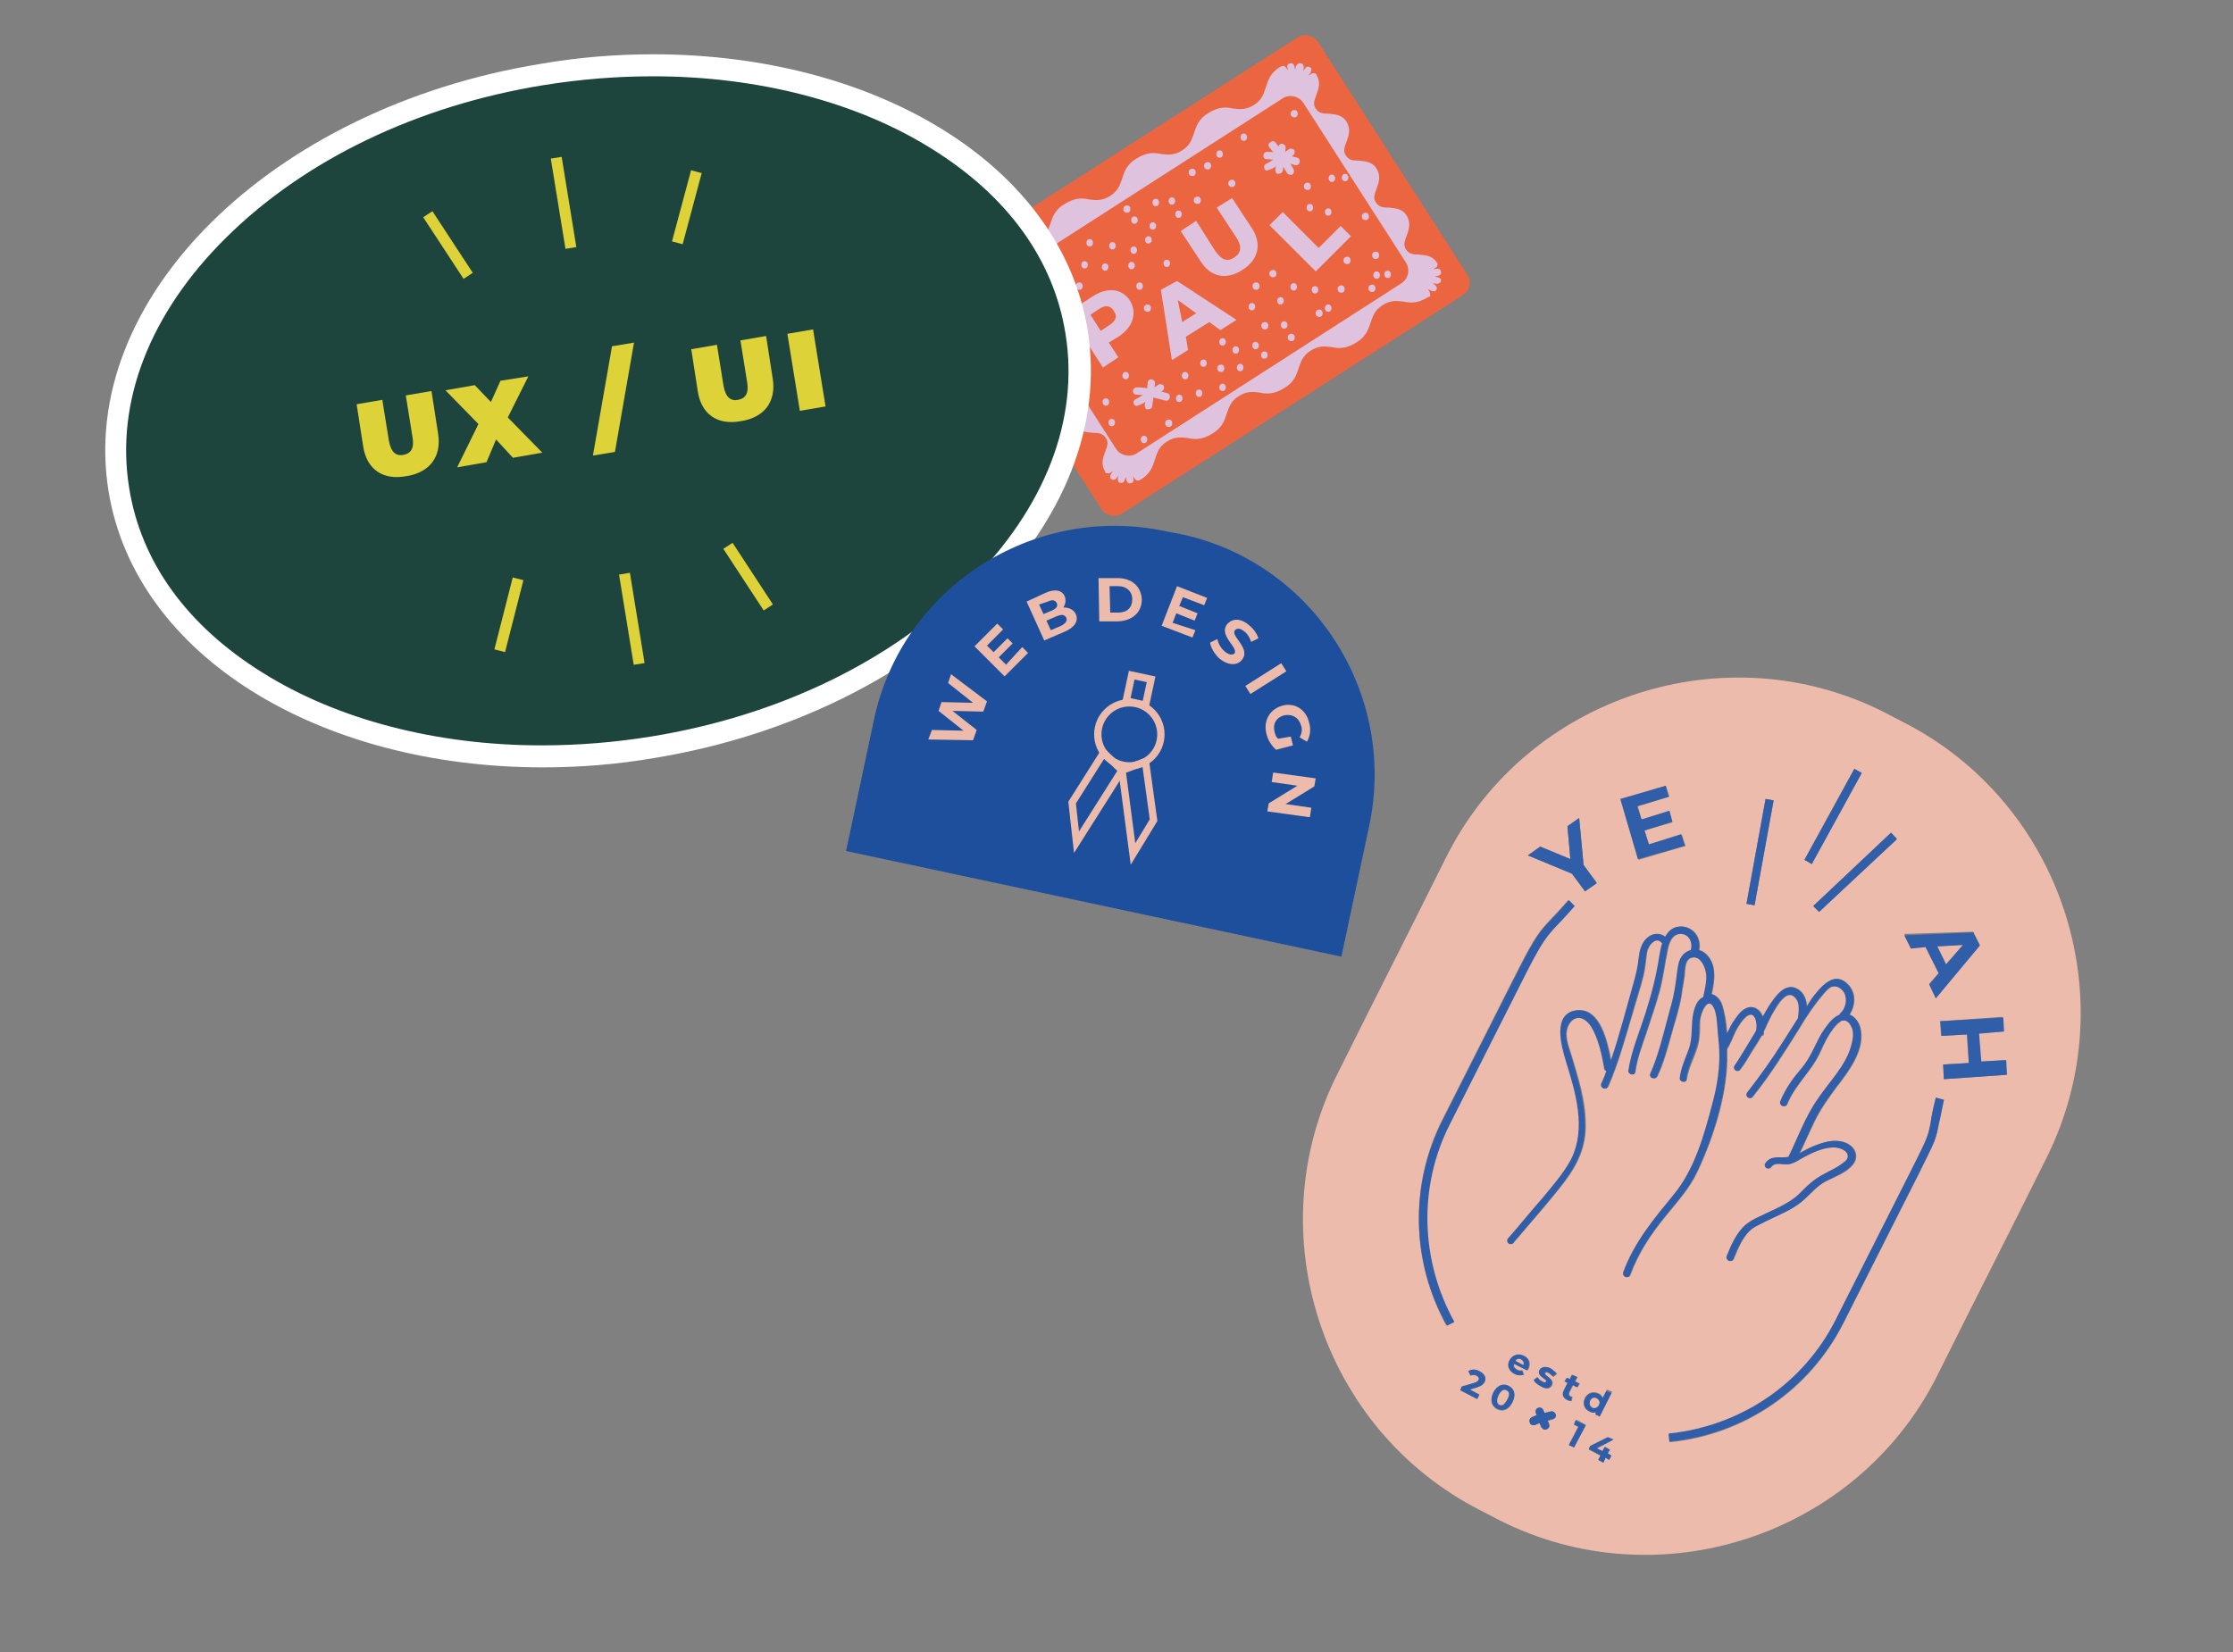<?xml version="1.0" encoding="utf-8"?>
<!-- Generator: Adobe Illustrator 26.1.0, SVG Export Plug-In . SVG Version: 6.00 Build 0)  -->
<svg version="1.1" id="Calque_1" xmlns="http://www.w3.org/2000/svg" xmlns:xlink="http://www.w3.org/1999/xlink" x="0px" y="0px"
	 viewBox="0 0 304.3 225.2" style="enable-background:new 0 0 304.3 225.2;" xml:space="preserve">
<rect x="0" y="0" width="304.3" height="225.2" fill="#808080" stroke="none"/>
<style type="text/css">
	.st0{fill:#EB6541;}
	.st1{fill:#DFC2DE;}
	.st2{fill:#1E453D;}
	.st3{fill:#FFFFFF;}
	.st4{fill:#DED239;}
	.st5{fill:none;stroke:#DED239;stroke-width:1.5;stroke-miterlimit:10;}
	.st6{fill:#1D4F9C;}
	.st7{fill:#ECBBAC;}
	.st8{fill:none;stroke:#ECBBAC;stroke-miterlimit:10;}
	.st9{fill:none;stroke:#ECBBAC;stroke-width:1;stroke-miterlimit:9.999;}
	.st10{fill:#315EA8;}
</style>
<path class="st0" d="M199.4,40.2L152.9,70c-0.9,0.6-2.2,0.3-2.8-0.6l-20.4-31.7c-0.6-0.9-0.3-2.2,0.6-2.8l46.5-29.8
	c0.9-0.6,2.2-0.3,2.8,0.6L200,37.5C200.6,38.4,200.3,39.6,199.4,40.2z"/>
<g>
	<path class="st1" d="M194.6,40.5c-1.4,0.9-2.5,0.8-3.4,0.6c-0.9-0.1-1.7-0.2-2.8,0.5s-1.3,1.5-1.6,2.3c-0.3,0.9-0.6,2-2,2.8
		c-1.4,0.9-2.5,0.8-3.4,0.6c-0.9-0.1-1.7-0.2-2.8,0.5s-1.3,1.5-1.6,2.3c-0.3,0.9-0.6,2-2,2.8c-1.4,0.9-2.5,0.8-3.4,0.6
		c-0.9-0.1-1.7-0.2-2.8,0.5s-1.3,1.5-1.6,2.3c-0.3,0.9-0.6,2-2,2.8c-1.4,0.9-2.5,0.8-3.4,0.6c-0.9-0.1-1.7-0.2-2.8,0.5
		s-1.3,1.5-1.6,2.4s-0.6,2-2,2.8l-0.2,0.1H155c-0.2,0-0.3-0.1-0.6-0.6c0.1,0.6,0.1,0.7,0,0.8l-0.1,0.1l-0.4,0.1l-0.2-0.1
		c-0.1-0.1-0.2-0.2-0.3-0.8c-0.2,0.7-0.3,0.9-0.7,0.8h-0.2l-0.1-0.2c-0.1-0.1-0.1-0.3,0-0.8c-0.3,0.5-0.4,0.6-0.6,0.6h-0.2l-0.3-0.2
		V65c0-0.2,0-0.3,0.4-0.8c-0.5,0.3-0.6,0.4-0.8,0.3h-0.2l-0.1-0.2c-0.6-1-0.3-1.9,0-2.7s0.5-1.3,0.1-1.9s-0.9-0.7-1.8-0.7
		c-0.8-0.1-1.8-0.1-2.4-1.1c-0.6-1-0.3-1.9,0-2.7s0.5-1.3,0.1-1.9c-0.4-0.6-0.9-0.7-1.8-0.7c-0.8-0.1-1.8-0.1-2.4-1.1
		c-0.6-1-0.3-1.9,0-2.7s0.5-1.3,0.1-1.9c-0.4-0.6-0.9-0.7-1.8-0.7c-0.8-0.1-1.8-0.1-2.4-1.1c-0.6-1-0.3-1.9,0-2.7s0.5-1.3,0.1-1.9
		c-0.4-0.6-0.9-0.7-1.8-0.7c-0.8-0.1-1.8-0.1-2.4-1.1l-0.1-0.1v-0.2c0-0.2,0.1-0.3,0.6-0.6c-0.6,0.1-0.7,0.1-0.9,0l-0.1-0.1
		l-0.1-0.4l0.1-0.2c0.1-0.1,0.2-0.2,0.8-0.3c-0.6-0.1-0.7-0.2-0.8-0.3l-0.1-0.1l0.1-0.4l0.2-0.1l0,0c0.2-0.1,0.3-0.1,0.9,0
		c-0.5-0.3-0.5-0.4-0.6-0.6v-0.2l0.2-0.3h0.2c0.2,0,0.3,0,0.8,0.3c-0.3-0.5-0.3-0.6-0.3-0.8v-0.2l0.2-0.1c1.4-0.9,2.5-0.8,3.4-0.6
		c0.9,0.1,1.7,0.2,2.8-0.5s1.3-1.5,1.6-2.3c0.3-0.9,0.6-2,2-2.8c1.4-0.9,2.5-0.8,3.4-0.6c0.9,0.1,1.7,0.2,2.8-0.5s1.3-1.5,1.6-2.3
		c0.3-0.9,0.6-2,2-2.8c1.4-0.9,2.5-0.8,3.4-0.6c0.9,0.1,1.7,0.2,2.8-0.5s1.3-1.5,1.6-2.3c0.3-0.9,0.6-2,2-2.8
		c1.4-0.9,2.5-0.8,3.4-0.6c0.9,0.1,1.7,0.2,2.8-0.5s1.3-1.5,1.6-2.4c0.3-0.9,0.6-2,2-2.8l0.2-0.1h0.2c0.2,0,0.3,0.1,0.6,0.6
		c-0.1-0.6-0.1-0.7,0-0.8l0.1-0.1l0.4-0.1l0.2,0.1c0.1,0.1,0.2,0.2,0.3,0.8c0.1-0.6,0.2-0.7,0.4-0.8l0,0l0.2-0.1l0.4,0.1l0.1,0.2
		c0.1,0.1,0.1,0.3,0,0.8c0.3-0.5,0.4-0.6,0.6-0.6h0.2l0.3,0.2v0.2c0,0.2,0,0.3-0.4,0.8c0.5-0.3,0.6-0.4,0.8-0.3h0.2l0.1,0.2
		c0.6,1,0.3,1.9,0,2.7s-0.5,1.3-0.1,1.9c0.4,0.6,0.9,0.7,1.8,0.7c0.8,0.1,1.8,0.1,2.4,1.1c0.6,1,0.3,1.9,0,2.7
		c-0.3,0.8-0.5,1.3-0.1,1.9s0.9,0.7,1.8,0.7C186,22,187,22,187.6,23c0.6,1,0.3,1.9,0,2.7c-0.3,0.8-0.5,1.3-0.1,1.9s0.9,0.7,1.8,0.7
		c0.8,0.1,1.8,0.1,2.4,1.1c0.6,1,0.3,1.9,0,2.7s-0.5,1.3-0.1,1.9c0.4,0.6,0.9,0.7,1.8,0.7c0.8,0.1,1.8,0.1,2.4,1.1l0.1,0.1v0.2
		c0,0.2-0.1,0.3-0.6,0.6c0.6-0.1,0.7-0.1,0.9,0l0.1,0.1l0.1,0.4l-0.1,0.2c-0.1,0.1-0.2,0.2-0.8,0.3c0.6,0.1,0.7,0.2,0.8,0.3l0.1,0.1
		l-0.1,0.4l-0.2,0.1c-0.2,0.1-0.3,0.1-0.9,0c0.5,0.3,0.5,0.4,0.6,0.6v0.2l-0.2,0.3h-0.2c-0.2,0-0.3,0-0.8-0.3
		c0.3,0.5,0.3,0.6,0.3,0.8v0.2L194.6,40.5z"/>
</g>
<path class="st0" d="M191,38.6l-36.1,23.2c-0.9,0.6-2.2,0.3-2.8-0.6l-14-21.8c-0.6-0.9-0.3-2.2,0.6-2.8l36.1-23.2
	c0.9-0.6,2.2-0.3,2.8,0.6l14,21.8C192.2,36.8,191.9,38,191,38.6z"/>
<g>
	<path class="st1" d="M148.9,40.4l-3.4,2.2l4.8,7.5l2.1-1.4l-1.3-2l1.3-0.8c2-1.3,2.6-3.2,1.6-4.9C152.9,39.3,150.9,39.1,148.9,40.4
		z M151.2,44.3l-1.2,0.8l-1.4-2.2l1.2-0.8c0.9-0.6,1.6-0.4,2,0.3C152.3,43.1,152.1,43.7,151.2,44.3z"/>
	<path class="st1" d="M158.2,39.5l1.5,9.6l2.2-1.4l-0.3-1.8l3.2-2l1.5,1.1l2.2-1.4l-8.1-5.3L158.2,39.5z M161.1,43.9l-0.6-3l2.5,1.8
		L161.1,43.9z"/>
	<path class="st1" d="M168.5,32.4c0.8,1.3,0.6,2.1-0.3,2.7c-0.9,0.6-1.7,0.4-2.6-0.9l-2.6-4.1l-2.1,1.4l2.7,4.1
		c1.4,2.2,3.5,2.6,5.7,1.2s2.7-3.5,1.3-5.7l-2.7-4.1l-2.1,1.3L168.5,32.4z"/>
	<polygon class="st1" points="182.7,30.8 179.7,33.8 174.8,28.9 173,30.7 179.3,37 184.1,32.2 	"/>
</g>
<g>
	<g>
		<path class="st1" d="M147.8,36.6c0.6,0,0.6-1,0-1S147.2,36.6,147.8,36.6L147.8,36.6z"/>
	</g>
</g>
<g>
	<g>
		<path class="st1" d="M154.5,34.6c0.6,0,0.6-1,0-1S153.9,34.6,154.5,34.6L154.5,34.6z"/>
	</g>
</g>
<g>
	<g>
		<path class="st1" d="M157.5,28.1c0.6,0,0.6-1,0-1S156.9,28.1,157.5,28.1L157.5,28.1z"/>
	</g>
</g>
<g>
	<g>
		<path class="st1" d="M167.9,25.5c0.6,0,0.6-1,0-1C167.2,24.5,167.2,25.5,167.9,25.5L167.9,25.5z"/>
	</g>
</g>
<g>
	<g>
		<path class="st1" d="M169.5,19.2c0.6,0,0.6-1,0-1S168.9,19.2,169.5,19.2L169.5,19.2z"/>
	</g>
</g>
<g>
	<g>
		<path class="st1" d="M183.3,24.7c0.6,0,0.6-1,0-1S182.7,24.7,183.3,24.7L183.3,24.7z"/>
	</g>
</g>
<g>
	<g>
		<path class="st1" d="M187.5,35.3c0.6,0,0.6-1,0-1C186.8,34.3,186.8,35.3,187.5,35.3L187.5,35.3z"/>
	</g>
</g>
<g>
	<g>
		<path class="st1" d="M179.8,43.2c0.6,0,0.6-1,0-1C179.1,42.2,179.1,43.2,179.8,43.2L179.8,43.2z"/>
	</g>
</g>
<g>
	<g>
		<path class="st1" d="M174.5,41.5c0.6,0,0.6-1,0-1S173.9,41.5,174.5,41.5L174.5,41.5z"/>
	</g>
</g>
<g>
	<g>
		<path class="st1" d="M171.1,47.6c0.6,0,0.6-1,0-1S170.5,47.6,171.1,47.6L171.1,47.6z"/>
	</g>
</g>
<g>
	<g>
		<path class="st1" d="M166.6,53.3c0.6,0,0.6-1,0-1S166,53.3,166.6,53.3L166.6,53.3z"/>
	</g>
</g>
<g>
	<g>
		<path class="st1" d="M160.7,54.8c0.6,0,0.6-1,0-1C160.1,53.8,160.1,54.8,160.7,54.8L160.7,54.8z"/>
	</g>
</g>
<g>
	<g>
		<path class="st1" d="M151.5,58.1c0.6,0,0.6-1,0-1S150.9,58.1,151.5,58.1L151.5,58.1z"/>
	</g>
</g>
<g>
	<g>
		<path class="st1" d="M144.6,51c0.6,0,0.6-1,0-1S144,51,144.6,51L144.6,51z"/>
	</g>
</g>
<g>
	<g>
		<path class="st1" d="M141.1,38c0.6,0,0.6-1,0-1S140.5,38,141.1,38L141.1,38z"/>
	</g>
</g>
<g>
	<g>
		<path class="st1" d="M166.4,50.7c0.6,0,0.6-1,0-1C165.7,49.7,165.7,50.7,166.4,50.7L166.4,50.7z"/>
	</g>
</g>
<g>
	<g>
		<path class="st1" d="M164,50c0.6,0,0.6-1,0-1S163.4,50,164,50L164,50z"/>
	</g>
</g>
<g>
	<g>
		<path class="st1" d="M161.5,51.7c0.6,0,0.6-1,0-1S160.9,51.7,161.5,51.7L161.5,51.7z"/>
	</g>
</g>
<g>
	<g>
		<path class="st1" d="M163.4,54.1c0.6,0,0.6-1,0-1C162.8,53.1,162.8,54.1,163.4,54.1L163.4,54.1z"/>
	</g>
</g>
<g>
	<g>
		<path class="st1" d="M159.3,58.2c0.6,0,0.6-1,0-1C158.6,57.2,158.6,58.2,159.3,58.2L159.3,58.2z"/>
	</g>
</g>
<g>
	<g>
		<path class="st1" d="M155.9,60.4c0.6,0,0.6-1,0-1C155.3,59.4,155.3,60.4,155.9,60.4L155.9,60.4z"/>
	</g>
</g>
<g>
	<g>
		<path class="st1" d="M150.7,55.3c0.6,0,0.6-1,0-1C150.1,54.3,150.1,55.3,150.7,55.3L150.7,55.3z"/>
	</g>
</g>
<g>
	<g>
		<path class="st1" d="M153.4,51.7c0.6,0,0.6-1,0-1C152.8,50.7,152.8,51.7,153.4,51.7L153.4,51.7z"/>
	</g>
</g>
<g>
	<g>
		<path class="st1" d="M166.6,47.1c0.6,0,0.6-1,0-1S166,47.1,166.6,47.1L166.6,47.1z"/>
	</g>
</g>
<g>
	<g>
		<path class="st1" d="M168.4,48.2c0.6,0,0.6-1,0-1C167.8,47.2,167.8,48.2,168.4,48.2L168.4,48.2z"/>
	</g>
</g>
<g>
	<g>
		<path class="st1" d="M169,50.6c0.6,0,0.6-1,0-1S168.4,50.6,169,50.6L169,50.6z"/>
	</g>
</g>
<g>
	<g>
		<path class="st1" d="M172.3,48.9c0.6,0,0.6-1,0-1S171.7,48.9,172.3,48.9L172.3,48.9z"/>
	</g>
</g>
<g>
	<g>
		<path class="st1" d="M176,46.5c0.6,0,0.6-1,0-1C175.3,45.5,175.3,46.5,176,46.5L176,46.5z"/>
	</g>
</g>
<g>
	<g>
		<path class="st1" d="M175,44.8c0.6,0,0.6-1,0-1S174.4,44.8,175,44.8L175,44.8z"/>
	</g>
</g>
<g>
	<g>
		<path class="st1" d="M172.4,44.9c0.6,0,0.6-1,0-1C171.7,43.9,171.7,44.9,172.4,44.9L172.4,44.9z"/>
	</g>
</g>
<g>
	<g>
		<path class="st1" d="M170.6,42.3c0.6,0,0.6-1,0-1S170,42.3,170.6,42.3L170.6,42.3z"/>
	</g>
</g>
<g>
	<g>
		<path class="st1" d="M171.2,39.5c0.6,0,0.6-1,0-1C170.5,38.5,170.5,39.5,171.2,39.5L171.2,39.5z"/>
	</g>
</g>
<g>
	<g>
		<path class="st1" d="M173.5,37.8c0.6,0,0.6-1,0-1C172.8,36.8,172.8,37.8,173.5,37.8L173.5,37.8z"/>
	</g>
</g>
<g>
	<g>
		<path class="st1" d="M176.3,39.6c0.6,0,0.6-1,0-1S175.7,39.6,176.3,39.6L176.3,39.6z"/>
	</g>
</g>
<g>
	<g>
		<path class="st1" d="M179.2,40c0.6,0,0.6-1,0-1C178.6,39,178.6,40,179.2,40L179.2,40z"/>
	</g>
</g>
<g>
	<g>
		<path class="st1" d="M182.8,39.9c0.6,0,0.6-1,0-1C182.1,38.9,182.1,39.9,182.8,39.9L182.8,39.9z"/>
	</g>
</g>
<g>
	<g>
		<path class="st1" d="M181,42.5c0.6,0,0.6-1,0-1S180.4,42.5,181,42.5L181,42.5z"/>
	</g>
</g>
<g>
	<g>
		<path class="st1" d="M187,39.8c0.6,0,0.6-1,0-1C186.3,38.8,186.3,39.8,187,39.8L187,39.8z"/>
	</g>
</g>
<g>
	<g>
		<path class="st1" d="M187.6,38c0.6,0,0.6-1,0-1S187,38,187.6,38L187.6,38z"/>
	</g>
</g>
<g>
	<g>
		<path class="st1" d="M189.1,37.9c0.6,0,0.6-1,0-1S188.5,37.9,189.1,37.9L189.1,37.9z"/>
	</g>
</g>
<g>
	<g>
		<path class="st1" d="M183.6,36c0.6,0,0.6-1,0-1C182.9,35,182.9,36,183.6,36L183.6,36z"/>
	</g>
</g>
<g>
	<g>
		<path class="st1" d="M186.1,30c0.6,0,0.6-1,0-1C185.4,29,185.4,30,186.1,30L186.1,30z"/>
	</g>
</g>
<g>
	<g>
		<path class="st1" d="M181,29.4c0.6,0,0.6-1,0-1S180.4,29.4,181,29.4L181,29.4z"/>
	</g>
</g>
<g>
	<g>
		<path class="st1" d="M178.5,28.8c0.6,0,0.6-1,0-1S177.9,28.8,178.5,28.8L178.5,28.8z"/>
	</g>
</g>
<g>
	<g>
		<path class="st1" d="M181.5,24.8c0.6,0,0.6-1,0-1S180.9,24.8,181.5,24.8L181.5,24.8z"/>
	</g>
</g>
<g>
	<g>
		<path class="st1" d="M178.2,25.9c0.6,0,0.6-1,0-1C177.5,24.9,177.5,25.9,178.2,25.9L178.2,25.9z"/>
	</g>
</g>
<g>
	<g>
		<path class="st1" d="M176.4,16c0.6,0,0.6-1,0-1C175.7,15,175.7,16,176.4,16L176.4,16z"/>
	</g>
</g>
<g>
	<g>
		<path class="st1" d="M159,36.4c0.6,0,0.6-1,0-1S158.4,36.4,159,36.4L159,36.4z"/>
	</g>
</g>
<g>
	<g>
		<path class="st1" d="M154.2,36.7c0.6,0,0.6-1,0-1C153.6,35.7,153.6,36.7,154.2,36.7L154.2,36.7z"/>
	</g>
</g>
<g>
	<g>
		<path class="st1" d="M150.6,36.9c0.6,0,0.6-1,0-1S150,36.9,150.6,36.9L150.6,36.9z"/>
	</g>
</g>
<g>
	<g>
		<path class="st1" d="M147.1,39.5c0.6,0,0.6-1,0-1C146.4,38.5,146.4,39.5,147.1,39.5L147.1,39.5z"/>
	</g>
</g>
<g>
	<g>
		<path class="st1" d="M145.6,40.1c0.6,0,0.6-1,0-1S145,40.1,145.6,40.1L145.6,40.1z"/>
	</g>
</g>
<g>
	<g>
		<path class="st1" d="M143.5,40.3c0.6,0,0.6-1,0-1S142.9,40.3,143.5,40.3L143.5,40.3z"/>
	</g>
</g>
<g>
	<g>
		<path class="st1" d="M144.8,36.9c0.6,0,0.6-1,0-1S144.2,36.9,144.8,36.9L144.8,36.9z"/>
	</g>
</g>
<g>
	<g>
		<path class="st1" d="M148.5,33.6c0.6,0,0.6-1,0-1S147.9,33.6,148.5,33.6L148.5,33.6z"/>
	</g>
</g>
<g>
	<g>
		<path class="st1" d="M151.6,34c0.6,0,0.6-1,0-1S151,34,151.6,34L151.6,34z"/>
	</g>
</g>
<g>
	<g>
		<path class="st1" d="M154.6,30.5c0.6,0,0.6-1,0-1S154,30.5,154.6,30.5L154.6,30.5z"/>
	</g>
</g>
<g>
	<g>
		<path class="st1" d="M153.6,29c0.6,0,0.6-1,0-1C152.9,28,152.9,29,153.6,29L153.6,29z"/>
	</g>
</g>
<g>
	<g>
		<path class="st1" d="M157.1,31.3c0.6,0,0.6-1,0-1S156.5,31.3,157.1,31.3L157.1,31.3z"/>
	</g>
</g>
<g>
	<g>
		<path class="st1" d="M156.5,33.2c0.6,0,0.6-1,0-1S155.9,33.2,156.5,33.2L156.5,33.2z"/>
	</g>
</g>
<g>
	<g>
		<path class="st1" d="M155.3,39.5c0.6,0,0.6-1,0-1S154.7,39.5,155.3,39.5L155.3,39.5z"/>
	</g>
</g>
<g>
	<g>
		<path class="st1" d="M156.4,42.5c0.6,0,0.6-1,0-1C155.7,41.5,155.7,42.5,156.4,42.5L156.4,42.5z"/>
	</g>
</g>
<g>
	<g>
		<path class="st1" d="M163.2,27.8c0.6,0,0.6-1,0-1C162.5,26.8,162.5,27.8,163.2,27.8L163.2,27.8z"/>
	</g>
</g>
<g>
	<g>
		<path class="st1" d="M159.7,27.9c0.6,0,0.6-1,0-1C159.1,26.9,159.1,27.9,159.7,27.9L159.7,27.9z"/>
	</g>
</g>
<g>
	<g>
		<path class="st1" d="M160.6,29.7c0.6,0,0.6-1,0-1S160,29.7,160.6,29.7L160.6,29.7z"/>
	</g>
</g>
<g>
	<g>
		<path class="st1" d="M164.6,23.1c0.6,0,0.6-1,0-1C163.9,22.1,163.9,23.1,164.6,23.1L164.6,23.1z"/>
	</g>
</g>
<g>
	<g>
		<path class="st1" d="M162.5,24c0.6,0,0.6-1,0-1C161.8,23,161.8,24,162.5,24L162.5,24z"/>
	</g>
</g>
<g>
	<g>
		<path class="st1" d="M166.2,21.5c0.6,0,0.6-1,0-1C165.6,20.5,165.6,21.5,166.2,21.5L166.2,21.5z"/>
	</g>
</g>
<g>
	<g>
		<path class="st1" d="M173,20.1c0.9,1.1,1.7,2.3,2.4,3.5c0.1,0.2,0.5,0.3,0.7,0.2c0.2-0.1,0.3-0.4,0.2-0.7
			c-0.7-1.3-1.6-2.5-2.5-3.7c-0.2-0.2-0.5-0.2-0.7,0C172.8,19.6,172.8,19.9,173,20.1L173,20.1z"/>
	</g>
</g>
<g>
	<g>
		<path class="st1" d="M172.8,23.2c0.3-0.1,0.6-0.2,0.9-0.4c0.3-0.2,0.6-0.3,0.8-0.5c0.6-0.4,1.1-0.7,1.7-1.1
			c0.2-0.2,0.3-0.4,0.2-0.7c-0.1-0.2-0.5-0.3-0.7-0.2c-0.5,0.4-1.1,0.7-1.6,1.1c-0.3,0.2-0.5,0.3-0.8,0.5s-0.5,0.3-0.7,0.4
			c-0.3,0.1-0.4,0.4-0.3,0.6C172.3,23.2,172.5,23.3,172.8,23.2L172.8,23.2z"/>
	</g>
</g>
<g>
	<g>
		<path class="st1" d="M174.8,23.3c0.2-1.1,0.3-2.2,0.4-3.2c0-0.3-0.3-0.5-0.5-0.5c-0.3,0-0.5,0.2-0.5,0.5c-0.1,1-0.2,2-0.4,3
			c0,0.3,0.1,0.6,0.3,0.6C174.4,23.7,174.7,23.6,174.8,23.3L174.8,23.3z"/>
	</g>
</g>
<g>
	<g>
		<path class="st1" d="M172.6,21.7c0.6,0,1.3,0.1,1.9,0.3c0.7,0.2,1.3,0.3,2,0.5c0.6,0.2,0.9-0.8,0.3-1c-0.7-0.2-1.4-0.3-2-0.5
			c-0.7-0.2-1.4-0.3-2.1-0.3C172,20.7,172,21.7,172.6,21.7L172.6,21.7z"/>
	</g>
</g>
<g>
	<g>
		<path class="st1" d="M155,55.3c0.3-0.1,0.6-0.2,0.9-0.4c0.3-0.2,0.6-0.3,0.8-0.5c0.6-0.4,1.1-0.7,1.7-1.1c0.2-0.2,0.3-0.4,0.2-0.7
			c-0.1-0.2-0.5-0.3-0.7-0.2c-0.5,0.4-1.1,0.7-1.6,1.1c-0.3,0.2-0.5,0.3-0.8,0.5s-0.5,0.3-0.7,0.4c-0.3,0.1-0.4,0.4-0.3,0.6
			C154.5,55.2,154.8,55.4,155,55.3L155,55.3z"/>
	</g>
</g>
<g>
	<g>
		<path class="st1" d="M157,55.4c0.2-1.1,0.3-2.2,0.4-3.2c0-0.3-0.3-0.5-0.5-0.5c-0.3,0-0.5,0.2-0.5,0.5c-0.1,1-0.2,2-0.4,3
			c0,0.3,0.1,0.6,0.3,0.6C156.7,55.8,157,55.7,157,55.4L157,55.4z"/>
	</g>
</g>
<g>
	<g>
		<path class="st1" d="M154.9,53.8c0.6,0,1.3,0.1,1.9,0.3c0.7,0.2,1.3,0.3,2,0.5c0.6,0.2,0.9-0.8,0.3-1c-0.7-0.2-1.4-0.3-2-0.5
			c-0.7-0.2-1.4-0.3-2.1-0.3C154.2,52.8,154.2,53.8,154.9,53.8L154.9,53.8z"/>
	</g>
</g>
<g>
	<g>
		<path class="st2" d="M74,103.1c-30.4,0-54.2-15-57.7-36.4c-2-12.2,2.8-24.7,13.6-35.4c10.9-10.8,26.5-18.3,44-21.2
			C79,9.3,84.1,8.9,89,8.9c30.4,0,54.2,15,57.7,36.4c2,12.2-2.8,24.7-13.6,35.4C122.2,91.5,106.5,99,89,101.9
			C84,102.7,79,103.1,74,103.1z"/>
		<path class="st3" d="M89,7.4v3c14.3,0,27.8,3.5,38,9.9c10.3,6.4,16.6,15.1,18.2,25.2c1.9,11.7-2.8,23.8-13.2,34.1
			c-10.7,10.6-26,18-43.3,20.8c-5,0.8-9.9,1.2-14.9,1.2c-14.3,0-27.8-3.5-38-9.9c-10.3-6.4-16.6-15.1-18.2-25.2
			c-1.9-11.7,2.8-23.8,13.2-34.1c10.7-10.6,26-18,43.3-20.8c5-0.8,9.9-1.2,14.9-1.2L89,7.4 M89,7.4c-5,0-10.1,0.4-15.3,1.3
			c-36.8,6-63.2,32.1-58.9,58.3c3.7,22.5,28.8,37.6,59.2,37.6c5,0,10.1-0.4,15.3-1.3c36.8-6.1,63.2-32.2,58.9-58.4
			C144.5,22.5,119.4,7.4,89,7.4L89,7.4z"/>
	</g>
</g>
<g>
	<g>
		<path class="st4" d="M49.5,60.9l-0.9-5.8l3.5-0.6l0.9,5.6c0.3,1.6,1,2.1,2,1.9s1.5-0.9,1.2-2.5l-0.9-5.6l3.5-0.6l0.9,5.8
			c0.5,3.1-1.1,5.3-4.3,5.8C52.2,65.5,50,64,49.5,60.9z"/>
		<path class="st4" d="M69.9,62.4l-2.3-2.5L66.3,63l-4,0.7l2.9-5.9l-4.5-4.6l4-0.7l2.2,2.3l1.3-2.9l3.8-0.6l-2.8,5.6l4.7,4.8
			L69.9,62.4z"/>
		<path class="st4" d="M83.4,47.2l3-0.5l-2.6,14.9l-3,0.5L83.4,47.2z"/>
		<path class="st4" d="M95.1,53.4l-0.9-5.8l3.5-0.6l0.9,5.6c0.3,1.6,1,2.1,2,1.9c1-0.2,1.5-0.9,1.2-2.5l-0.9-5.6l3.5-0.6l0.9,5.8
			c0.5,3.1-1.1,5.3-4.3,5.8C97.8,58,95.6,56.5,95.1,53.4z"/>
		<path class="st4" d="M107.3,45.5l3.5-0.6l1.7,10.5L109,56L107.3,45.5z"/>
	</g>
</g>
<line class="st5" x1="58.3" y1="29.2" x2="63.8" y2="37.6"/>
<line class="st5" x1="75.8" y1="21.5" x2="77.8" y2="33.8"/>
<line class="st5" x1="94.9" y1="23.4" x2="92.3" y2="33.1"/>
<line class="st5" x1="104.7" y1="82.8" x2="99.2" y2="74.4"/>
<line class="st5" x1="87.1" y1="90.5" x2="85.1" y2="78.2"/>
<line class="st5" x1="68.1" y1="88.7" x2="70.6" y2="78.9"/>
<g>
	<g>
		<path class="st6" d="M182.8,130.4l3.8-17.9c3.8-18-7.7-35.9-25.7-39.7l-2.1-0.4c-18-3.8-35.9,7.7-39.7,25.7l-3.8,17.9L182.8,130.4
			z"/>
	</g>
</g>
<g>
	<path class="st7" d="M129.6,91.9l4.9,3.7L134,97l-4.2-0.1l3.3,2.6l-0.5,1.4l-6.1-0.1l0.5-1.3l4.3,0.1l-3.4-2.7l0.4-1.2l4.3,0.1
		l-3.4-2.7L129.6,91.9z"/>
	<path class="st7" d="M139.3,88.2l0.8,0.8l-3.2,3.2l-4.1-4.1l3.1-3.1l0.8,0.8l-2.2,2.2l0.9,0.9l1.9-1.9l0.7,0.7l-1.9,1.9l1,1
		L139.3,88.2z"/>
	<path class="st7" d="M146.6,83.7c0.4,0.9-0.1,1.8-1.5,2.4l-2.8,1.2l-2.4-5.3l2.6-1.2c1.3-0.6,2.3-0.3,2.6,0.5
		c0.2,0.5,0.1,1.1-0.2,1.5C145.7,82.8,146.3,83.1,146.6,83.7z M141.6,82.4l0.6,1.3l1.2-0.5c0.6-0.3,0.8-0.6,0.6-1s-0.6-0.5-1.2-0.2
		L141.6,82.4z M145.3,84.2c-0.2-0.4-0.6-0.5-1.3-0.2l-1.4,0.6l0.6,1.3l1.4-0.6C145.2,85,145.5,84.6,145.3,84.2z"/>
	<path class="st7" d="M149.7,78.8h2.6c1.9,0,3.2,1.1,3.3,2.9c0,1.8-1.3,2.9-3.2,3h-2.6L149.7,78.8z M152.4,83.5
		c1.2,0,1.9-0.7,1.9-1.8c0-1.1-0.8-1.8-1.9-1.8h-1.2l0.1,3.6L152.4,83.5z"/>
	<path class="st7" d="M162.9,85.9l-0.4,1l-4.2-1.6l2.1-5.4l4.1,1.6l-0.4,1l-2.9-1.1l-0.5,1.2l2.5,1l-0.4,1l-2.5-1l-0.5,1.3
		L162.9,85.9z"/>
	<path class="st7" d="M164.9,87.6l1-0.5c0.1,0.6,0.5,1.3,1,1.7c0.6,0.5,1,0.5,1.3,0.3c0.7-0.8-2.3-2.5-0.9-4.1
		c0.7-0.7,1.8-0.8,3,0.3c0.6,0.5,1,1.1,1.2,1.7l-1,0.5c-0.2-0.6-0.5-1.1-0.9-1.4c-0.6-0.5-1-0.5-1.3-0.2c-0.7,0.8,2.3,2.5,0.9,4.1
		c-0.6,0.7-1.8,0.8-3.1-0.3C165.5,89.1,165,88.3,164.9,87.6z"/>
	<path class="st7" d="M174.6,90.4l0.7,1.1l-4.9,3.1l-0.7-1.1L174.6,90.4z"/>
	<path class="st7" d="M175.9,100.4l0.3,1.2l-2.3,0.6c-0.6-0.5-1.1-1.3-1.3-2.1c-0.5-1.8,0.4-3.4,2.1-3.9c1.7-0.5,3.3,0.5,3.7,2.3
		c0.3,1,0.1,1.9-0.3,2.6l-1-0.6c0.3-0.5,0.4-1.1,0.2-1.6c-0.3-1.1-1.2-1.6-2.3-1.4c-1.1,0.3-1.6,1.2-1.3,2.3
		c0.1,0.4,0.2,0.7,0.5,0.9L175.9,100.4z"/>
	<path class="st7" d="M178.5,111.4l-5.8-0.8l0.2-1.1l3.9-2.4l-3.5-0.5l0.2-1.3l5.8,0.8l-0.2,1.1l-3.9,2.4l3.5,0.5L178.5,111.4z"/>
</g>
<circle class="st8" cx="153.9" cy="100.1" r="4.3"/>
<polygon class="st8" points="157.2,111.8 154.4,116.4 152.9,105 156.1,103.8 "/>
<polygon class="st8" points="146.1,109.4 146.7,114.8 152.9,105 150.4,102.6 "/>
<rect x="153.3" y="92.7" transform="matrix(0.209 -0.978 0.978 0.209 30.77 226.104)" class="st9" width="3.6" height="2.7"/>
<g>
	<path class="st7" d="M207.3,185.3c-0.3-0.2-0.6-0.1-0.8,0.2l1.2,0.6C207.8,185.8,207.6,185.4,207.3,185.3z"/>
	<path class="st7" d="M205.3,189.5c-0.3-0.2-0.7,0-1.1,0.7s-0.3,1.1,0.1,1.3c0.4,0.2,0.7,0,1.1-0.7S205.7,189.7,205.3,189.5z"/>
	<path class="st7" d="M217.6,190.6c-0.3-0.2-0.7-0.1-0.9,0.3c-0.2,0.4-0.1,0.8,0.3,1c0.3,0.2,0.7,0.1,0.9-0.3S218,190.7,217.6,190.6
		z"/>
	<polygon class="st7" points="267.5,128.8 264,129 265.2,131.4 	"/>
	<path class="st7" d="M259.3,98.4l-2.5-1.3c-21.7-11-48.6-2.2-59.6,19.5l-4,8l-6.9,13.7l-4,8c-11,21.7-2.2,48.6,19.5,59.6l2.5,1.3
		c21.7,11,48.6,2.2,59.6-19.5l4-8l6.9-13.7l4-8C289.8,136.2,281,109.4,259.3,98.4z M268.9,127l0.9,1.8l-6,7.2l-0.9-1.9l1.3-1.5
		l-1.8-3.6l-2,0.1l-0.9-1.8L268.9,127z M257.7,113.5l0.8,0.8l-10.6,10l-0.8-0.8L257.7,113.5z M252.7,104.8l1,0.5l-6.8,12.4l-1-0.5
		L252.7,104.8z M241.7,109.1l-2.6,14.3l-1.1-0.2l2.6-14.3L241.7,109.1z M227,107.1l0.5,1.5l-4.3,1.3l0.5,1.8l3.8-1.1l0.4,1.5
		l-3.8,1.1l0.6,1.9l4.5-1.3l0.5,1.5l-6.4,1.9l-2.4-8.2L227,107.1z M208.2,116.6l1.7-1.2l4.1,1.7l-0.4-4.4l1.6-1.2l0.6,6.4l1.8,2.4
		l-1.6,1.2l-1.8-2.5L208.2,116.6z M197.1,180.7c-4.8-8.7-5-19.2-0.6-28l10.3-20.4c2.4-4.7,2.9-5.3,4.8-7.3c0.6-0.6,1.2-1.3,2.1-2.3
		l0.8,0.8c-0.9,1-1.6,1.7-2.1,2.3c-1.8,1.9-2.3,2.5-4.6,7l-10.3,20.4c-4.3,8.5-4.1,18.5,0.5,26.9L197.1,180.7z M201.3,190.7
		l-2.3-1.2l0.2-0.5l1.7-0.5c0.4-0.1,0.5-0.3,0.6-0.4c0.1-0.2,0-0.5-0.3-0.6c-0.3-0.1-0.5-0.1-0.8,0l-0.3-0.6c0.4-0.2,0.9-0.2,1.5,0
		c0.7,0.3,1,0.9,0.7,1.5c-0.2,0.3-0.4,0.5-1,0.7l-1,0.3l1.3,0.7L201.3,190.7z M206.8,186.7c0.2,0.1,0.5,0.1,0.7,0.1l0.2,0.6
		c-0.3,0.1-0.7,0.1-1.2-0.1c-0.8-0.4-1.1-1.2-0.7-1.9c0.4-0.7,1.1-0.9,1.9-0.6c0.7,0.3,1,1.1,0.6,1.8c0,0.1-0.1,0.1-0.1,0.2
		l-1.8-0.9C206.2,186.2,206.4,186.5,206.8,186.7z M204,192.1c-0.7-0.4-1-1.2-0.5-2.2c0.5-1,1.4-1.3,2.1-0.9c0.8,0.4,1,1.2,0.5,2.2
		S204.8,192.5,204,192.1z M210,189c-0.4-0.2-0.7-0.5-0.9-0.8l0.5-0.4c0.1,0.2,0.4,0.5,0.7,0.6c0.3,0.2,0.5,0.1,0.5,0
		c0.2-0.4-1.4-0.7-0.9-1.6c0.2-0.4,0.8-0.6,1.5-0.2c0.3,0.2,0.6,0.4,0.8,0.7l-0.5,0.4c-0.2-0.2-0.4-0.4-0.6-0.5
		c-0.3-0.2-0.5-0.1-0.5,0c-0.2,0.4,1.4,0.7,0.9,1.7C211.2,189.3,210.7,189.4,210,189z M211.1,194.1c0.1,0.3,0,0.6-0.3,0.7
		c-0.2,0.1-0.3,0.1-0.5,0c-0.1-0.1-0.2-0.2-0.3-0.3c-0.1-0.2-0.1-0.3-0.2-0.5c-0.2,0.1-0.4,0.1-0.5,0.2c-0.2,0.1-0.4,0.1-0.6,0
		c-0.1,0-0.2-0.1-0.2-0.2c-0.2-0.3-0.1-0.6,0.2-0.8c0.2-0.1,0.4-0.2,0.7-0.3c0-0.1-0.1-0.2-0.1-0.3c-0.1-0.3,0-0.6,0.3-0.7
		c0.3-0.1,0.6,0,0.7,0.3c0.1,0.1,0.1,0.2,0.2,0.4l0.8-0.2c0.3-0.1,0.6,0.1,0.7,0.4c0.1,0.3-0.1,0.6-0.4,0.7l-0.7,0.2
		C211,193.8,211.1,194,211.1,194.1z M213.6,190.8c-0.6-0.3-0.7-0.7-0.4-1.3l0.5-1l-0.4-0.2l0.3-0.5l0.4,0.2l0.3-0.6l0.7,0.3
		l-0.3,0.6l0.6,0.3l-0.3,0.5l-0.6-0.3l-0.5,1c-0.1,0.2,0,0.4,0.1,0.5c0.1,0.1,0.2,0.1,0.3,0.1l-0.1,0.6
		C214,191,213.8,190.9,213.6,190.8z M214.5,197.3l-0.7-0.4l1.3-2.5l-0.6-0.3l0.3-0.6l1.3,0.7L214.5,197.3z M218,193l-0.6-0.3
		l0.1-0.3c-0.3,0.1-0.6,0.1-0.9-0.1c-0.7-0.3-0.9-1.1-0.6-1.8c0.4-0.7,1.1-0.9,1.8-0.6c0.3,0.1,0.5,0.4,0.6,0.6l0.6-1.1l0.7,0.3
		L218,193z M219.3,199l-0.5-0.3l-0.3,0.6l-0.7-0.3l0.3-0.6l-1.6-0.8l0.2-0.5l2.4-1.2l0.7,0.4l-2.3,1.2l0.8,0.4l0.3-0.6l0.7,0.3
		l-0.3,0.6l0.5,0.3L219.3,199z M238.8,167.5c-1.3,1-1.9,2.7-2.5,4.1c-0.2,0.6-1.1,0.1-0.9-0.4c0.6-1.5,1.3-3.1,2.5-4.2
		c0.6-0.5,1.3-0.8,2-1.2c1.8-0.9,4-1.7,5.4-3.1c1.1-1.1,2-2,3.4-2.7c0.7-0.3,1.4-0.7,2-1.1c0.4-0.3,1.2-0.7,1.2-1.3
		c0-0.6-0.7-0.9-1.2-1.1c-1.6-0.5-3.9,0.7-5.3,1.5c-0.5,0.3-1,0.6-1.6,0.7c-0.8,0.1-1.8-0.4-2.4,0.4c-0.4,0.5-1.1-0.2-0.7-0.6
		c0.8-1,2-0.6,3.1-0.8c1.2-2.7,2.3-5.5,4-7.9c1.6-2.4,3.9-4.6,4.6-7.4c0.2-0.7,0.3-1.5,0.1-2.2c-0.2-0.5-0.5-1.2-1.3-1.1
		c-0.3,0-0.6,0.4-0.8,0.5c-1,1-1.7,2.4-2.3,3.8c-1.2,2.6-3.4,4.4-4.5,7.1c-0.2,0.6-1.1,0.1-0.9-0.4c0.7-1.7,1.7-3.1,2.9-4.5
		c1.2-1.4,1.7-3.1,2.7-4.7c0.6-0.9,1.4-2.2,2.5-2.6c0,0,0-0.1,0-0.1c0.8-0.7,1.2-1.9,0.6-2.9c-0.3-0.6-0.9-1.1-1.7-0.8
		c-0.4,0.1-0.7,0.5-1,0.8c-1.3,1.5-2.4,3.1-3.4,4.8c-2,3.2-4,6.4-6.4,9.4c-0.4,0.5-1.1-0.2-0.7-0.6c1.7-2.2,3.3-4.5,4.8-6.8
		c0.7-1.1,1.4-2.2,2.1-3.3c0,0,0,0,0,0c0.2-0.7,0.3-1.5,0-2.2c-0.2-0.7-0.9-1.3-1.7-0.8c-0.7,0.5-1.2,1.3-1.6,2
		c-0.5,0.8-0.9,1.6-1.2,2.4c-0.1,0.1-0.2,0.3-0.2,0.4c0,0.1,0,0.2,0,0.3c0,0.2-0.1,0.3-0.3,0.3c-0.4,0.7-0.8,1.4-1.3,2.1
		c-0.5,0.8-1,1.7-1.6,2.5c-0.4,0.5-1.1-0.2-0.7-0.6c0.8-1,1.4-2.1,2-3.2c0.3-0.5,0.6-1,0.9-1.5c0.1-0.5,0.2-1.1-0.1-1.6
		c-0.1-0.2-0.3-0.5-0.6-0.6c-0.2,0-0.5,0.1-0.7,0.3c-0.6,0.5-1,1.2-1.4,1.9c-0.4,0.8-0.7,1.7-1.2,2.5c0,0,0,0,0,0c0,0.5,0,1,0,1.5
		c-0.1,5-1.9,10.6-4,15.1c-1.1,2.4-2.8,4.2-4.4,6.2c-2,2.4-3.7,5-4.8,8c-0.2,0.6-1.1,0.1-0.9-0.4c1.5-4.1,4.2-7.2,6.9-10.6
		c2.8-3.4,4.1-8,5.2-12.2c0.6-2.2,1-4.4,1-6.7c0-1-0.1-2-0.2-3c-0.1-1-0.1-2.6-0.5-3.4c-0.9-2-2,0.7-2,1.7c0,0.8,0,1.6-0.1,2.3
		c-0.2,2-1.4,3.6-1.7,5.6c-0.1,0.6-1,0.4-0.9-0.2c0.2-1.4,0.7-2.5,1.2-3.8c0.5-1.3,0.4-2.6,0.5-4c0.1-1.1,0.3-2.7,1.5-3.2
		c0,0,0,0,0,0c0.2-1,0.5-2,0.4-3.1c-0.1-0.9-0.6-2.4-1.8-2.3c-1.2,0.1-1.1,1.6-1.2,2.5c-0.1,0.9-0.3,1.7-0.4,2.6
		c-0.3,1.9-1,3.9-1.5,5.8c-0.5,1.8-1,3.6-1.8,5.3c-0.3,0.6-1.1,0.1-0.9-0.4c1.1-2.4,1.7-5.1,2.4-7.7c0.3-1.2,0.7-2.4,0.9-3.7
		c0.2-1.1,0.3-2.3,0.5-3.4c0.2-1,0.9-1.8,1.7-2c0.2-1-0.2-2.2-1.4-2.2c-1.2,0-1.6,1.2-1.8,2.2c-0.4,1.9-0.6,3.8-1.1,5.6
		c-0.5,1.9-1.2,3.8-1.8,5.7c-0.6,1.8-1.3,3.5-1.5,5.3c-0.1,0.6-1,0.4-0.9-0.2c0.4-2.6,1.5-5.2,2.3-7.7c0.8-2.6,1.5-5.2,1.9-7.8
		c0.1-0.6,0.2-1.2,0.4-1.8c0,0-0.1,0-0.1-0.1c-0.7-0.8-1.6,0.1-1.8,0.7c-0.2,0.4-0.3,0.8-0.3,1.2c-0.1,0.9-0.2,1.7-0.4,2.6
		c-0.4,1.7-1,3.4-1.5,5.2c-1,3.3-1.9,6.7-3.3,9.9c-0.3,0.6-1.1,0.1-0.9-0.4c0.2-0.5,0.4-1.1,0.7-1.7c-0.1-0.1-0.2-0.2-0.3-0.4
		c-0.3-1.8-0.7-4.1-1.8-5.7c-1.5-2.3-3.3-0.9-3.4,1c0,1,0.4,2.1,0.7,3c0.9,3,1.9,6.1,1.9,9.2c0.1,3.1-1,5.5-2.8,7.9
		c-2.2,2.9-4.7,5.6-7,8.4c-0.4,0.5-1.1-0.2-0.7-0.6c1.6-1.8,3.1-3.7,4.7-5.5c1.4-1.7,3-3.3,3.9-5.3c2.1-4.2,0.6-9.1-0.7-13.3
		c-0.6-2-2-6.8,1.6-7c3-0.2,4,4.2,4.5,6.9c1.2-3.5,2.1-7,3.1-10.6c0.3-1.1,0.5-2.2,0.7-3.4c0.1-0.8,0.3-1.7,0.8-2.4
		c0.7-1,1.9-1.2,2.8-0.5c0.5-0.9,1.2-1.5,2.4-1.4c1.6,0.2,2.5,1.7,2.2,3.2c0.4,0.1,0.7,0.3,1,0.6c1.4,1.5,1.1,3.6,0.7,5.4
		c0.7,0.2,1.2,0.8,1.4,1.4c0.4,1.2,0.6,2.6,0.7,4c0.2-0.5,0.5-1.1,0.8-1.5c0.5-0.8,1-1.7,1.9-2c0.9-0.4,1.8,0.2,2.1,1
		c0,0.1,0,0.1,0.1,0.2c0.2-0.5,0.5-1,0.8-1.4c0.8-1.2,2.2-3.4,3.9-2.4c0.9,0.5,1.2,1.5,1.3,2.4c0.3-0.5,0.7-1,1-1.5
		c1.1-1.4,2.7-3.3,4.5-1.6c1.2,1.1,1.1,2.9,0.3,4.2c0.7,0.3,1.2,1,1.4,1.6c0.9,3-1.5,6.1-3.2,8.3c-1.1,1.5-2.2,3-3,4.7
		c-0.7,1.4-1.3,2.8-2,4.3c1.2-0.7,2.5-1.3,3.9-1.6c1.1-0.2,2.3-0.1,3.2,0.7c0.7,0.7,0.8,1.7,0.1,2.5c-0.9,1.1-2.4,1.6-3.6,2.2
		c-1.4,0.7-2.2,1.9-3.4,2.8c-1.4,1.2-3.2,1.8-4.8,2.6C240.1,166.8,239.3,167.1,238.8,167.5z M251.2,180.4
		c-4.6,9.1-13.5,15.2-23.7,16.2l-0.1-1.1c9.9-1,18.4-6.8,22.8-15.6l10.3-20.4c2.2-4.4,2.2-4.4,2.6-6.4c0.1-0.8,0.3-1.8,0.7-3.4
		l1.1,0.3c-0.4,1.6-0.6,2.6-0.7,3.3c-0.4,2.1-0.5,2.2-2.7,6.7L251.2,180.4z M264.9,147.1l-0.1-2l3.5-0.2l-0.3-3.9l-3.5,0.2l-0.1-2
		l8.5-0.6l0.1,2l-3.4,0.2l0.3,3.9l3.4-0.2l0.1,2L264.9,147.1z"/>
	<path class="st10" d="M208.2,186.6c0.4-0.8,0.1-1.5-0.6-1.8c-0.7-0.4-1.5-0.1-1.9,0.6c-0.4,0.7-0.1,1.5,0.7,1.9
		c0.4,0.2,0.8,0.2,1.2,0.1l-0.2-0.6c-0.2,0.1-0.5,0.1-0.7-0.1c-0.4-0.2-0.5-0.5-0.4-0.8l1.8,0.9
		C208.1,186.7,208.2,186.7,208.2,186.6z M206.5,185.5c0.2-0.3,0.5-0.4,0.8-0.2c0.3,0.2,0.4,0.5,0.3,0.8L206.5,185.5z"/>
	<path class="st10" d="M211.4,188.8c0.5-0.9-1.1-1.3-0.9-1.7c0.1-0.1,0.2-0.2,0.5,0c0.2,0.1,0.4,0.3,0.6,0.5l0.5-0.4
		c-0.2-0.2-0.5-0.5-0.8-0.7c-0.7-0.3-1.2-0.2-1.5,0.2c-0.5,0.9,1.1,1.3,0.9,1.6c-0.1,0.1-0.2,0.2-0.5,0c-0.3-0.1-0.6-0.4-0.7-0.6
		l-0.5,0.4c0.1,0.3,0.5,0.6,0.9,0.8C210.7,189.4,211.2,189.3,211.4,188.8z"/>
	<path class="st10" d="M213.9,190.3c-0.2-0.1-0.2-0.3-0.1-0.5l0.5-1l0.6,0.3l0.3-0.5l-0.6-0.3l0.3-0.6l-0.7-0.3l-0.3,0.6l-0.4-0.2
		l-0.3,0.5l0.4,0.2l-0.5,1c-0.3,0.6-0.1,1,0.4,1.3c0.2,0.1,0.4,0.2,0.6,0.1l0.1-0.6C214.2,190.4,214,190.4,213.9,190.3z"/>
	<path class="st10" d="M218.4,190.6c-0.1-0.3-0.3-0.5-0.6-0.6c-0.7-0.3-1.4-0.1-1.8,0.6c-0.4,0.7-0.1,1.5,0.6,1.8
		c0.3,0.2,0.6,0.2,0.9,0.1l-0.1,0.3l0.6,0.3l1.6-3.2l-0.7-0.3L218.4,190.6z M217,191.9c-0.3-0.2-0.5-0.5-0.3-1
		c0.2-0.4,0.6-0.5,0.9-0.3c0.3,0.2,0.5,0.5,0.3,0.9S217.3,192,217,191.9z"/>
	<path class="st10" d="M201.3,189.1c0.6-0.2,0.8-0.4,1-0.7c0.3-0.6,0-1.1-0.7-1.5c-0.5-0.3-1.1-0.3-1.5,0l0.3,0.6
		c0.3-0.1,0.5-0.1,0.8,0c0.3,0.2,0.4,0.4,0.3,0.6c-0.1,0.1-0.2,0.3-0.6,0.4l-1.7,0.5l-0.2,0.5l2.3,1.2l0.3-0.6l-1.3-0.7L201.3,189.1
		z"/>
	<path class="st10" d="M205.6,188.9c-0.7-0.4-1.6-0.1-2.1,0.9c-0.5,1-0.2,1.9,0.5,2.2c0.8,0.4,1.6,0.1,2.1-0.9
		S206.4,189.3,205.6,188.9z M204.3,191.5c-0.3-0.2-0.4-0.6-0.1-1.3s0.7-0.9,1.1-0.7c0.4,0.2,0.5,0.6,0.1,1.3
		S204.7,191.7,204.3,191.5z"/>
	<polygon class="st10" points="214.5,194.2 215.1,194.5 213.8,197 214.5,197.3 216.1,194.3 214.7,193.6 	"/>
	<polygon class="st10" points="219.4,197.6 218.7,197.2 218.4,197.8 217.6,197.4 219.9,196.2 219.1,195.9 216.7,197.1 216.5,197.5 
		218.1,198.4 217.8,199 218.5,199.4 218.8,198.7 219.3,199 219.6,198.4 219.1,198.1 	"/>
	<polygon class="st10" points="239.1,123.4 241.7,109.1 240.6,108.9 238,123.2 	"/>
	<polygon class="st10" points="253.7,105.4 252.7,104.8 245.9,117.2 246.9,117.8 	"/>
	<polygon class="st10" points="258.5,114.4 257.7,113.5 247.1,123.5 247.9,124.3 	"/>
	<path class="st10" d="M248.8,161c1.2-0.6,2.7-1.2,3.6-2.2c0.7-0.8,0.6-1.8-0.1-2.5c-0.8-0.8-2.1-0.9-3.2-0.7
		c-1.4,0.3-2.7,0.9-3.9,1.6c0.7-1.4,1.3-2.8,2-4.3c0.8-1.7,1.9-3.2,3-4.7c1.7-2.2,4.1-5.3,3.2-8.3c-0.2-0.7-0.7-1.4-1.4-1.6
		c0.9-1.3,0.9-3-0.3-4.2c-1.7-1.7-3.4,0.2-4.5,1.6c-0.4,0.5-0.7,1-1,1.5c-0.1-1-0.4-1.9-1.3-2.4c-1.7-1-3.1,1.2-3.9,2.4
		c-0.3,0.5-0.5,0.9-0.8,1.4c0-0.1,0-0.2-0.1-0.2c-0.4-0.8-1.2-1.4-2.1-1c-0.9,0.4-1.4,1.3-1.9,2c-0.3,0.5-0.5,1-0.8,1.5
		c-0.1-1.4-0.3-2.8-0.7-4c-0.2-0.6-0.8-1.3-1.4-1.4c0.4-1.8,0.8-4-0.7-5.4c-0.3-0.3-0.7-0.5-1-0.6c0.3-1.5-0.6-3-2.2-3.2
		c-1.2-0.1-1.9,0.5-2.4,1.4c-0.9-0.7-2.1-0.4-2.8,0.5c-0.5,0.7-0.7,1.5-0.8,2.4c-0.1,1.2-0.4,2.3-0.7,3.4c-1,3.5-1.9,7.1-3.1,10.6
		c-0.5-2.6-1.5-7.1-4.5-6.9c-3.6,0.3-2.2,5-1.6,7c1.3,4.2,2.8,9.1,0.7,13.3c-1,1.9-2.5,3.6-3.9,5.3c-1.6,1.8-3.1,3.7-4.7,5.5
		c-0.4,0.5,0.3,1.1,0.7,0.6c2.4-2.8,4.8-5.5,7-8.4c1.8-2.4,2.9-4.9,2.8-7.9c-0.1-3.1-1-6.2-1.9-9.2c-0.3-1-0.7-2-0.7-3
		c0.1-1.9,1.9-3.2,3.4-1c1,1.6,1.5,3.9,1.8,5.7c0,0.2,0.1,0.3,0.3,0.4c-0.2,0.6-0.4,1.1-0.7,1.7c-0.2,0.6,0.6,1,0.9,0.4
		c1.4-3.2,2.3-6.5,3.3-9.9c0.5-1.7,1-3.4,1.5-5.2c0.2-0.9,0.3-1.7,0.4-2.6c0.1-0.4,0.1-0.9,0.3-1.2c0.3-0.6,1.2-1.5,1.8-0.7
		c0,0,0.1,0,0.1,0.1c-0.2,0.6-0.3,1.2-0.4,1.8c-0.4,2.7-1.1,5.3-1.9,7.8c-0.8,2.5-1.9,5.1-2.3,7.7c-0.1,0.6,0.9,0.8,0.9,0.2
		c0.3-1.8,0.9-3.6,1.5-5.3c0.6-1.9,1.3-3.8,1.8-5.7c0.5-1.9,0.7-3.7,1.1-5.6c0.2-1,0.6-2.2,1.8-2.2c1.2,0,1.7,1.2,1.4,2.2
		c-0.8,0.2-1.5,0.9-1.7,2c-0.2,1.1-0.3,2.3-0.5,3.4c-0.2,1.3-0.6,2.5-0.9,3.7c-0.7,2.6-1.3,5.2-2.4,7.7c-0.3,0.6,0.6,1,0.9,0.4
		c0.8-1.7,1.3-3.5,1.8-5.3c0.5-1.9,1.2-3.8,1.5-5.8c0.1-0.9,0.3-1.7,0.4-2.6c0.1-0.9,0-2.4,1.2-2.5c1.1-0.1,1.7,1.4,1.8,2.3
		c0.1,1-0.2,2.1-0.4,3.1c0,0,0,0,0,0c-1.1,0.5-1.4,2.2-1.5,3.2c-0.1,1.4,0,2.6-0.5,4c-0.5,1.3-1,2.4-1.2,3.8
		c-0.1,0.6,0.9,0.8,0.9,0.2c0.2-2,1.4-3.6,1.7-5.6c0.1-0.8,0-1.6,0.1-2.3c0.1-1,1.1-3.7,2-1.7c0.4,0.9,0.4,2.5,0.5,3.4
		c0.1,1,0.2,2,0.2,3c0,2.3-0.4,4.5-1,6.7c-1.1,4.2-2.4,8.8-5.2,12.2c-2.7,3.3-5.4,6.5-6.9,10.6c-0.2,0.6,0.6,1,0.9,0.4
		c1.1-3,2.8-5.5,4.8-8c1.6-2,3.3-3.8,4.4-6.2c2.1-4.5,3.9-10.1,4-15.1c0-0.5,0-1,0-1.5c0,0,0,0,0,0c0.5-0.8,0.8-1.6,1.2-2.5
		c0.4-0.7,0.8-1.4,1.4-1.9c0.2-0.2,0.4-0.3,0.7-0.3c0.3,0,0.5,0.3,0.6,0.6c0.2,0.5,0.2,1.1,0.1,1.6c-0.3,0.5-0.6,1-0.9,1.5
		c-0.7,1.1-1.3,2.2-2,3.2c-0.4,0.5,0.3,1.1,0.7,0.6c0.6-0.8,1.1-1.6,1.6-2.5c0.4-0.7,0.9-1.4,1.3-2.1c0.1-0.1,0.2-0.1,0.3-0.3
		c0-0.1,0-0.2,0-0.3c0.1-0.1,0.2-0.3,0.2-0.4c0.4-0.8,0.8-1.7,1.2-2.4c0.4-0.7,0.9-1.5,1.6-2c0.8-0.5,1.4,0.1,1.7,0.8
		c0.2,0.7,0.1,1.5,0,2.2c0,0,0,0,0,0c-0.7,1.1-1.4,2.2-2.1,3.3c-1.5,2.4-3.1,4.6-4.8,6.8c-0.4,0.5,0.3,1.1,0.7,0.6
		c2.4-3,4.4-6.2,6.4-9.4c1-1.7,2.1-3.3,3.4-4.8c0.3-0.3,0.6-0.7,1-0.8c0.7-0.2,1.3,0.2,1.7,0.8c0.5,1,0.2,2.2-0.6,2.9c0,0,0,0,0,0.1
		c-1.1,0.4-1.9,1.7-2.5,2.6c-0.9,1.6-1.5,3.3-2.7,4.7c-1.2,1.4-2.2,2.8-2.9,4.5c-0.2,0.6,0.6,1,0.9,0.4c1.1-2.7,3.4-4.5,4.5-7.1
		c0.6-1.3,1.3-2.7,2.3-3.8c0.2-0.2,0.5-0.5,0.8-0.5c0.7-0.1,1.1,0.6,1.3,1.1c0.2,0.7,0.1,1.5-0.1,2.2c-0.7,2.8-3,5-4.6,7.4
		c-1.7,2.4-2.7,5.3-4,7.9c-1.1,0.2-2.3-0.3-3.1,0.8c-0.4,0.5,0.3,1.1,0.7,0.6c0.6-0.8,1.6-0.3,2.4-0.4c0.6-0.1,1.1-0.4,1.6-0.7
		c1.4-0.8,3.6-1.9,5.3-1.5c0.5,0.1,1.2,0.5,1.2,1.1c0,0.6-0.8,1-1.2,1.3c-0.6,0.4-1.3,0.7-2,1.1c-1.4,0.7-2.3,1.6-3.4,2.7
		c-1.4,1.4-3.6,2.2-5.4,3.1c-0.7,0.3-1.4,0.7-2,1.2c-1.2,1.1-1.9,2.7-2.5,4.2c-0.2,0.6,0.6,1,0.9,0.4c0.6-1.5,1.3-3.1,2.5-4.1
		c0.6-0.4,1.3-0.7,1.9-1c1.6-0.8,3.4-1.5,4.8-2.6C246.6,162.9,247.5,161.7,248.8,161z"/>
	<polygon class="st10" points="216,121.5 217.6,120.4 215.8,117.9 215.2,111.5 213.6,112.6 214,117.1 209.9,115.4 208.2,116.6 
		214.2,119.1 	"/>
	<polygon class="st10" points="229.6,115.3 229.1,113.7 224.7,115.1 224.1,113.2 227.9,112 227.5,110.5 223.7,111.7 223.1,109.9 
		227.4,108.6 227,107.1 220.8,108.9 223.2,117.1 	"/>
	<path class="st10" d="M262.4,129.1l1.8,3.6l-1.3,1.5l0.9,1.9l6-7.2l-0.9-1.8l-9.4,0.4l0.9,1.8L262.4,129.1z M267.5,128.8l-2.3,2.7
		L264,129L267.5,128.8z"/>
	<polygon class="st10" points="270,144.7 269.7,140.9 273.1,140.6 273,138.7 264.4,139.2 264.6,141.2 268.1,141 268.3,144.9 
		264.8,145.1 264.9,147.1 273.5,146.5 273.4,144.5 	"/>
	<path class="st10" d="M197.6,153.2l10.3-20.4c2.3-4.5,2.8-5.1,4.6-7c0.6-0.6,1.2-1.3,2.1-2.3l-0.8-0.8c-0.9,1-1.5,1.7-2.1,2.3
		c-1.9,2-2.4,2.6-4.8,7.3l-10.3,20.4c-4.5,8.8-4.3,19.3,0.6,28l1-0.5C193.5,171.7,193.3,161.6,197.6,153.2z"/>
	<path class="st10" d="M264.9,149.9l-1.1-0.3c-0.4,1.6-0.6,2.6-0.7,3.4c-0.4,2-0.4,2-2.6,6.4l-10.3,20.4c-4.4,8.8-13,14.6-22.8,15.6
		l0.1,1.1c10.2-1,19.1-7.1,23.7-16.2l10.3-20.4c2.2-4.4,2.3-4.5,2.7-6.7C264.4,152.5,264.6,151.5,264.9,149.9z"/>
	<path class="st10" d="M212,192.8c-0.1-0.3-0.4-0.5-0.7-0.4l-0.8,0.2c-0.1-0.1-0.1-0.2-0.2-0.4c-0.1-0.3-0.5-0.4-0.7-0.3
		c-0.3,0.1-0.4,0.5-0.3,0.7c0,0.1,0.1,0.2,0.1,0.3c-0.2,0.1-0.5,0.2-0.7,0.3c-0.3,0.2-0.3,0.5-0.2,0.8c0.1,0.1,0.1,0.2,0.2,0.2
		c0.2,0.1,0.4,0.1,0.6,0c0.2-0.1,0.3-0.2,0.5-0.2c0.1,0.2,0.2,0.3,0.2,0.5c0.1,0.1,0.2,0.2,0.3,0.3c0.1,0.1,0.3,0.1,0.5,0
		c0.3-0.1,0.4-0.4,0.3-0.7c-0.1-0.2-0.1-0.3-0.2-0.5l0.7-0.2C211.9,193.4,212.1,193.1,212,192.8z"/>
</g>
</svg>
